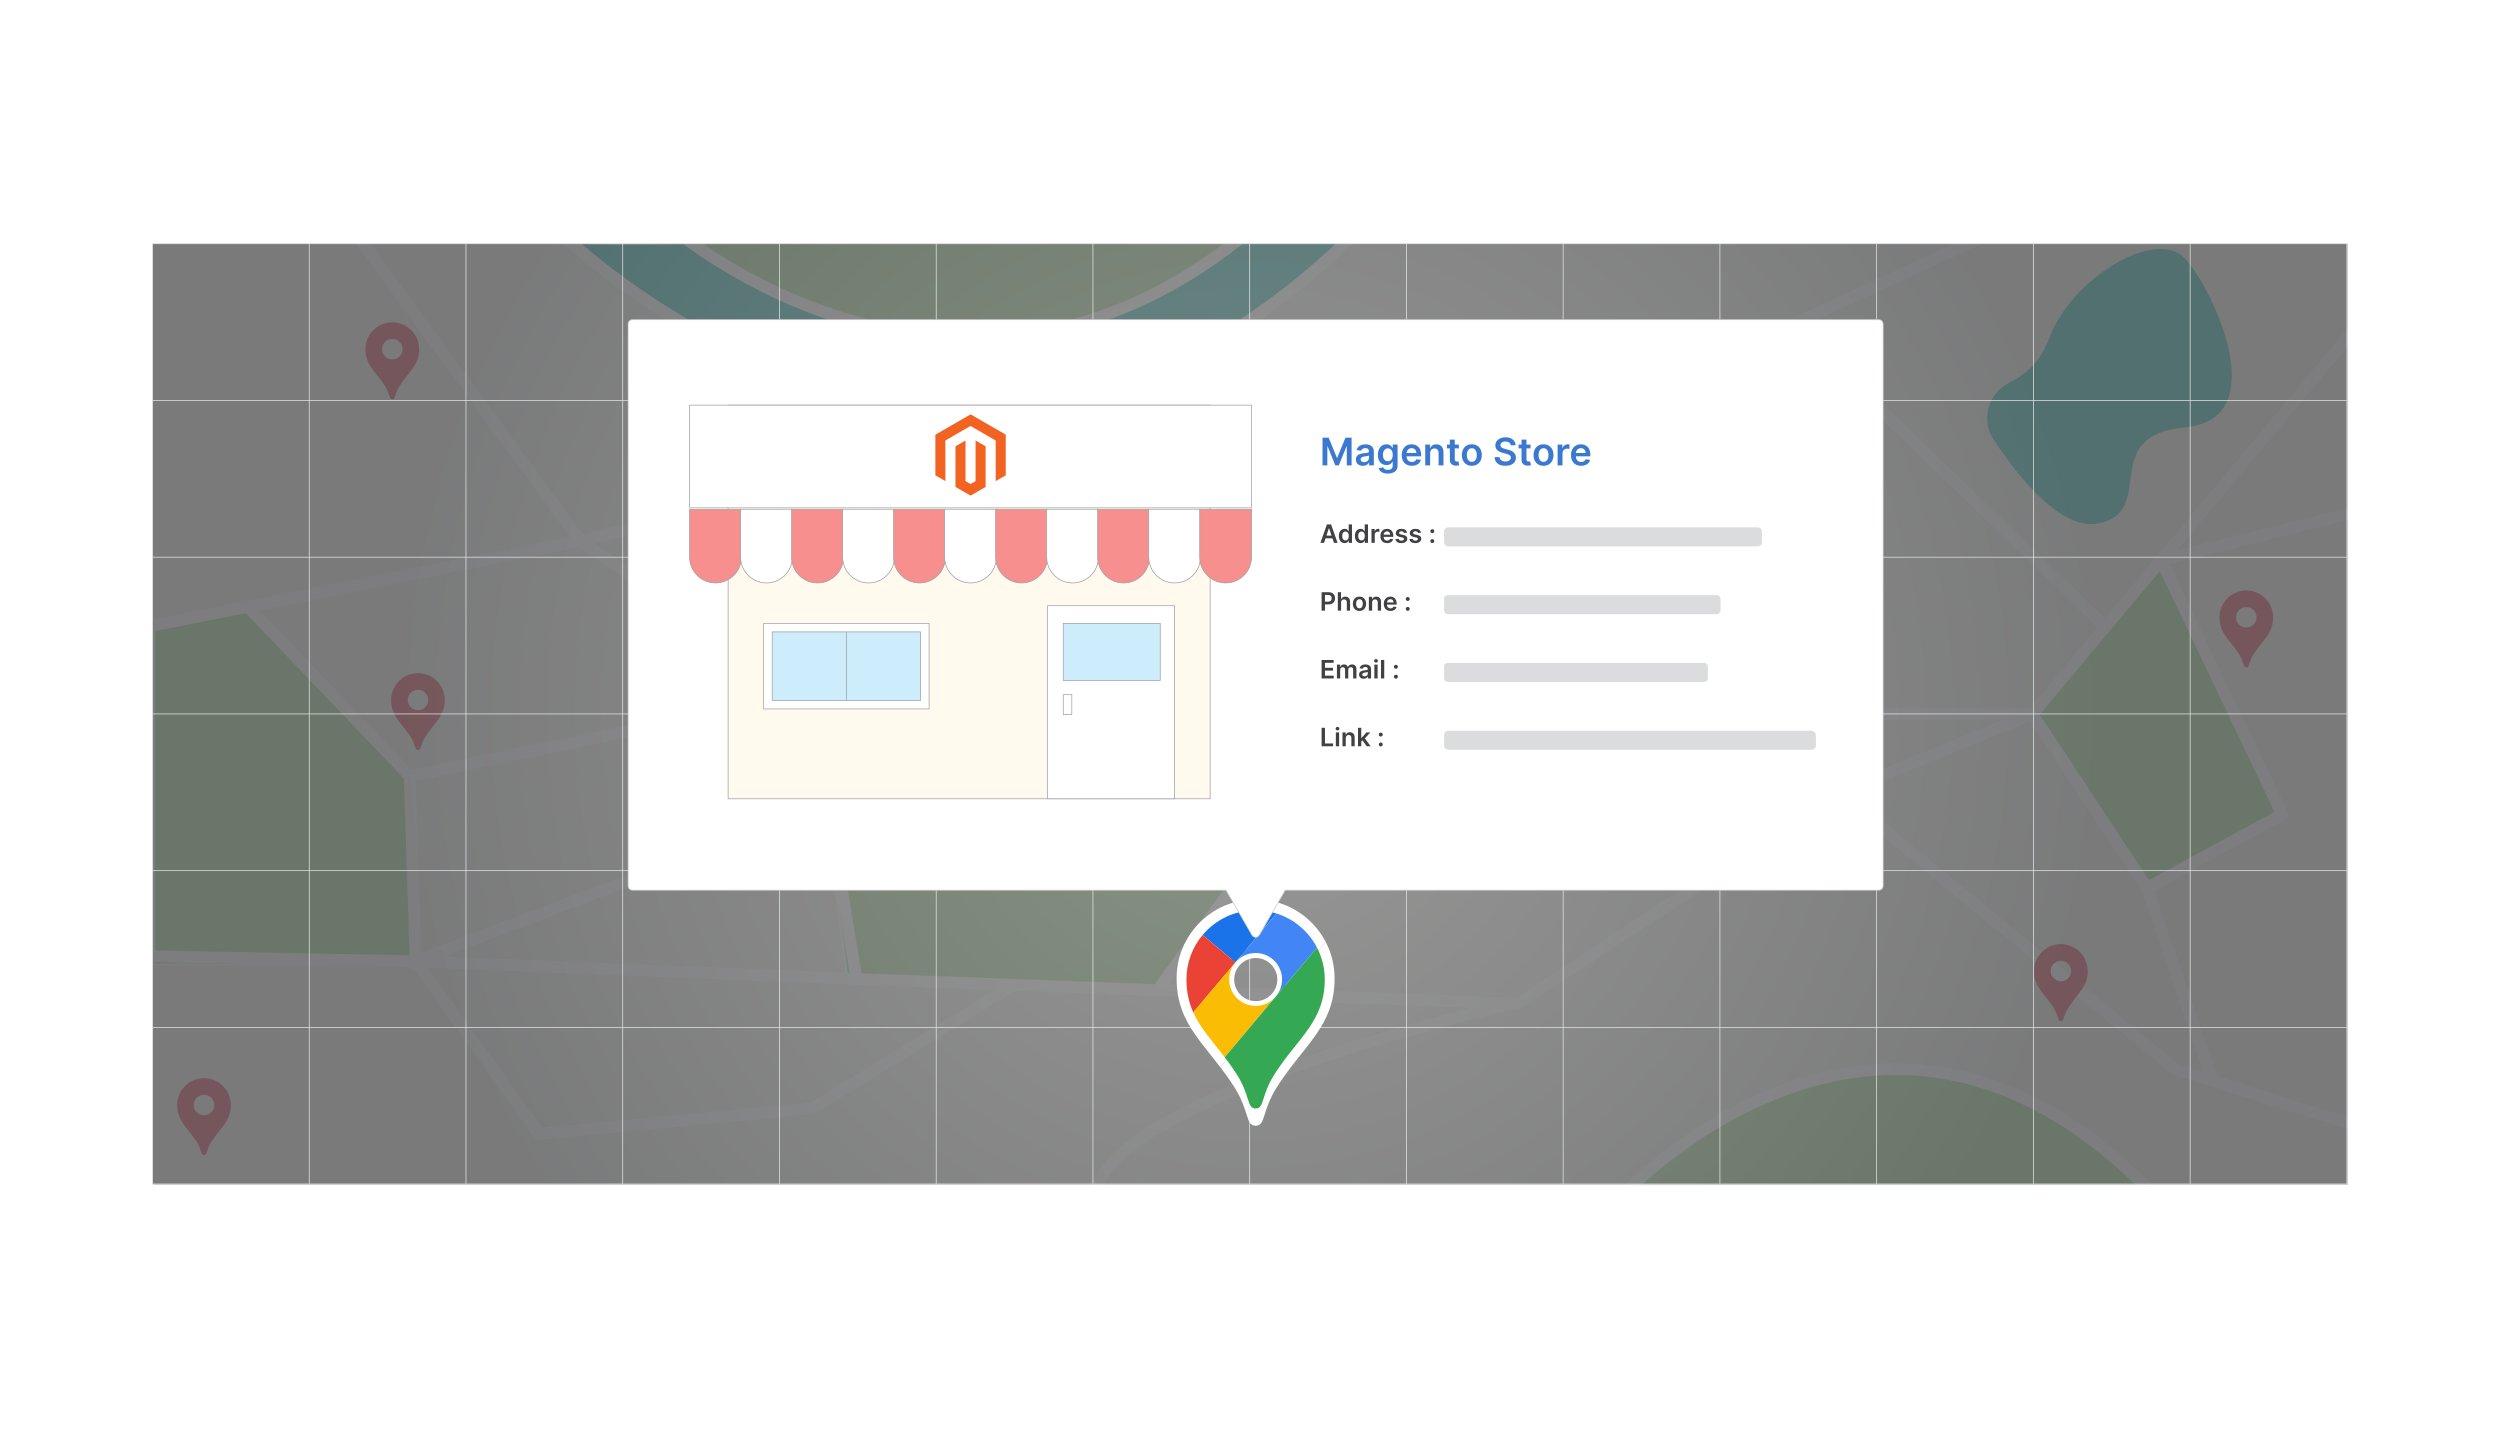 <?xml version="1.0" encoding="UTF-8"?><svg xmlns="http://www.w3.org/2000/svg" xmlns:xlink="http://www.w3.org/1999/xlink" viewBox="0 0 350 200"><defs><clipPath id="clippath"><rect x="21.566" y="34.127" width="307.084" height="131.779" fill="none" stroke-width="0"/></clipPath><radialGradient id="radial-gradient" cx="174.985" cy="99.983" fx="174.985" fy="99.983" r="118.206" gradientUnits="userSpaceOnUse"><stop offset="0" stop-color="gray"/><stop offset="1" stop-color="#58595b"/></radialGradient><filter id="drop-shadow-1" filterUnits="userSpaceOnUse"><feOffset dx=".799" dy="1.198"/><feGaussianBlur result="blur" stdDeviation="1.198"/><feFlood flood-color="#333" flood-opacity=".09"/><feComposite in2="blur" operator="in"/><feComposite in="SourceGraphic"/></filter><filter id="drop-shadow-2" filterUnits="userSpaceOnUse"><feOffset dx=".799" dy="1.198"/><feGaussianBlur result="blur-2" stdDeviation="1.198"/><feFlood flood-color="#333" flood-opacity=".09"/><feComposite in2="blur-2" operator="in"/><feComposite in="SourceGraphic"/></filter><filter id="drop-shadow-3" filterUnits="userSpaceOnUse"><feOffset dx=".799" dy="1.198"/><feGaussianBlur result="blur-3" stdDeviation="1.198"/><feFlood flood-color="#333" flood-opacity=".09"/><feComposite in2="blur-3" operator="in"/><feComposite in="SourceGraphic"/></filter></defs><g id="Layer_1"><rect width="350" height="200" fill="#fff" stroke-width="0"/></g><g id="Layer_2"><g clip-path="url(#clippath)"><rect x="21.379" y="34.151" width="307.212" height="131.663" fill="#f2f1eb" stroke="#c6c8c9" stroke-miterlimit="10" stroke-width=".1"/><polygon points="113.412 97.221 189.523 99.983 162.13 138.752 118.603 136.755 113.412 97.221" fill="#ace0a0" stroke="#fff" stroke-miterlimit="10" stroke-width=".299"/><path d="M228.674,165.906s36.356-35.94,70.962,0" fill="#ace0a0" stroke-width="0"/><path d="M97.762,34.127s35.778,29.55,74.632,0" fill="#ace0a0" stroke-width="0"/><path d="M80.148,34.127s51.472,53.111,108.457,0h-16.092s-34.342,29.151-74.675,0c-9.958.425-17.69,0-17.69,0Z" fill="#3ec6b9" stroke-width="0"/><polygon points="301.896 78.054 284.648 99.983 300.698 125.174 319.466 113.993 301.896 78.054" fill="#ace0a0" stroke="#fff" stroke-miterlimit="10" stroke-width=".299"/><polygon points="34.544 85.042 57.706 109.401 57.706 135.039 21.566 135.039 21.566 87.935 34.544 85.042" fill="#ace0a0" stroke="#fff" stroke-miterlimit="10" stroke-width=".299"/><polygon points="284.916 100.806 171.485 100.805 113.064 97.948 81.058 76.611 6.492 91.36 6.172 89.745 81.406 74.864 81.688 75.052 113.599 96.326 171.545 99.159 284.147 99.159 332.811 41.016 334.074 42.072 284.916 100.806" fill="#fff" stroke-width="0"/><polygon points="80.893 76.669 48.765 32.624 50.094 31.654 81.571 74.805 154.513 56.775 154.733 56.844 196.056 69.883 279.405 31.392 280.096 32.886 196.168 71.644 195.864 71.549 154.458 58.484 80.893 76.669" fill="#fff" stroke-width="0"/><rect x="203.484" y="68.622" width="1.647" height="33.503" transform="translate(-15.647 110.874) rotate(-29.291)" fill="#fff" stroke-width="0"/><polygon points="120.893 137.919 58.153 135.409 16.823 134.622 16.854 132.976 58.201 133.764 118.94 136.194 112.659 98.116 57.082 109.558 34.104 85.51 35.294 84.373 57.643 107.762 114.004 96.158 120.893 137.919" fill="#fff" stroke-width="0"/><polygon points="57.4 135.766 56.54 108.686 58.185 108.634 58.972 133.407 115.596 111.868 116.181 113.406 57.4 135.766" fill="#fff" stroke-width="0"/><polygon points="212.736 141.356 212.473 141.346 119.885 137.879 119.947 136.234 212.272 139.691 257.09 110.267 257.164 110.236 284.847 98.966 300.852 123.215 318.433 113.659 301.397 77.87 333.244 69.965 333.641 71.562 303.75 78.983 320.591 114.361 300.311 125.383 284.216 101 257.859 111.731 212.736 141.356" fill="#fff" stroke-width="0"/><path d="M301.427,168.391c-11.186-11.873-23.309-17.891-36.035-17.891-.139,0-.276.001-.415.002-21.478.221-37.527,17.7-37.687,17.876l-1.222-1.103c.164-.182,16.673-18.183,38.878-18.419.149-.002.299-.002.448-.002,13.197,0,25.721,6.192,37.231,18.409l-1.198,1.129Z" fill="#fff" stroke-width="0"/><polygon points="75.094 159.616 57.517 135.066 58.855 134.107 75.882 157.888 113.476 154.362 141.484 137.179 142.345 138.582 114.01 155.966 113.82 155.983 75.094 159.616" fill="#fff" stroke-width="0"/><path d="M154.064,167.873l-1.644-.092c.358-6.38,10.618-13.078,30.495-19.908,14.591-5.014,29.272-8.295,29.419-8.327l.357,1.607c-16.09,3.573-57.988,15.339-58.627,26.721Z" fill="#fff" stroke-width="0"/><rect x="152.231" y="118.485" width="47.826" height="1.646" transform="translate(-24.021 191.387) rotate(-53.915)" fill="#fff" stroke-width="0"/><path d="M135.951,48.154c-5.543,0-11.166-.803-16.808-2.405-15.051-4.273-25.178-12.9-25.279-12.986l1.075-1.247c.098.085,9.994,8.503,24.713,12.667,19.676,5.568,38.167,1.301,54.963-12.676l1.053,1.265c-9.482,7.891-19.688,12.803-30.334,14.6-3.093.522-6.224.783-9.382.783Z" fill="#fff" stroke-width="0"/><path d="M136.05,58.031c-.067,0-.132,0-.199-0-17.314-.051-32.275-6.929-41.778-12.69-10.285-6.236-16.586-12.559-16.649-12.623l1.171-1.157c.245.247,24.855,24.735,57.275,24.824.059 0.0.12 0.0.179 0,19.08,0,37.111-8.352,53.597-24.828l1.164,1.165c-16.806,16.795-35.23,25.31-54.76,25.31Z" fill="#fff" stroke-width="0"/><rect x="272.014" y="36.141" width="1.646" height="60.93" transform="translate(35.498 216.762) rotate(-46.039)" fill="#fff" stroke-width="0"/><path d="M279.11,61.568c-1.871-2.821-.746-6.596,2.305-8.062,2.137-1.027,4.281-2.873,5.48-6.175,2.986-8.221,14.92-15.628,19.036-11.101s12.346,22.503,0,23.598-3.768,11.812-12.172,13.449c-5.095.993-10.881-6.026-14.649-11.708Z" fill="#3ec6b9" stroke-width="0"/><polygon points="333.196 159.537 304.149 150.415 304.025 150.313 256.952 111.635 257.998 110.363 304.947 148.94 333.689 157.967 333.196 159.537" fill="#fff" stroke-width="0"/><rect x="304.351" y="123.539" width="1.646" height="28.536" transform="translate(-28.116 105.558) rotate(-18.776)" fill="#fff" stroke-width="0"/></g><polygon points="315.618 82.839 315.618 82.839 315.618 82.839 315.618 82.839" fill="#db4d5e" fill-rule="evenodd" stroke-width="0"/><path d="M318.239,86.42c0,2.277-1.461,3.167-2.714,5.126-.762,1.177-.551,1.883-1.041,1.883-.492,0-.281-.706-1.043-1.882-.208-.326-.423-.623-.635-.901l2.781-3.307.005-.007c.204-.247.327-.565.327-.911,0-.793-.643-1.436-1.436-1.436-.438,0-.83.196-1.094.505l-.008.009h-.001l-.007.009c-.204.248-.327.567-.327.913,0,.793.643,1.436,1.436,1.436.439,0,.833-.198,1.096-.509l-2.773,3.299c-.668-.876-1.317-1.57-1.707-2.435-.232-.514-.372-1.085-.372-1.792,0-.919.331-1.762.879-2.414h.001c.688-.82,1.721-1.341,2.876-1.341.395,0,.776.062,1.134.175l.015.054-.013-.054c.954.302,1.742.975,2.197,1.85.269.518.423,1.106.423,1.731Z" fill="#db4d5e" fill-rule="evenodd" stroke-width="0"/><polygon points="289.661 132.356 289.661 132.356 289.661 132.356 289.661 132.356" fill="#db4d5e" fill-rule="evenodd" stroke-width="0"/><path d="M292.282,135.936c0,2.277-1.461,3.167-2.714,5.126-.762,1.177-.551,1.883-1.041,1.883-.492,0-.281-.706-1.043-1.882-.208-.326-.423-.623-.635-.901l2.781-3.307.005-.007c.204-.247.327-.565.327-.911,0-.793-.643-1.436-1.436-1.436-.438,0-.83.196-1.094.505l-.008.009h-.001l-.007.009c-.204.248-.327.567-.327.913,0,.793.643,1.436,1.436,1.436.439,0,.833-.198,1.096-.509l-2.773,3.299c-.668-.876-1.317-1.57-1.707-2.435-.232-.514-.372-1.085-.372-1.792,0-.919.331-1.762.879-2.414h.001c.688-.82,1.721-1.341,2.876-1.341.395,0,.776.062,1.134.175l.015.054-.013-.054c.954.302,1.742.975,2.197,1.85.269.518.423,1.106.423,1.731Z" fill="#db4d5e" fill-rule="evenodd" stroke-width="0"/><polygon points="59.648 94.419 59.648 94.419 59.648 94.42 59.648 94.419" fill="#db4d5e" fill-rule="evenodd" stroke-width="0"/><path d="M62.269,98c0,2.277-1.461,3.167-2.714,5.126-.762,1.177-.551,1.883-1.041,1.883-.492,0-.281-.706-1.043-1.882-.208-.326-.423-.623-.635-.901l2.781-3.307.005-.007c.204-.247.327-.565.327-.911,0-.793-.643-1.436-1.436-1.436-.438,0-.83.196-1.094.505l-.008.009h-.001l-.007.009c-.204.248-.327.567-.327.913,0,.793.643,1.436,1.436,1.436.439,0,.833-.198,1.096-.509l-2.773,3.299c-.668-.876-1.317-1.57-1.707-2.435-.232-.514-.372-1.085-.372-1.792,0-.919.331-1.762.879-2.414h.001c.688-.82,1.721-1.341,2.876-1.341.395,0,.776.062,1.134.175l.015.054-.013-.054c.954.302,1.742.975,2.197,1.85.269.518.423,1.106.423,1.731Z" fill="#db4d5e" fill-rule="evenodd" stroke-width="0"/><polygon points="56.054 45.302 56.054 45.302 56.054 45.302 56.054 45.302" fill="#db4d5e" fill-rule="evenodd" stroke-width="0"/><path d="M58.675,48.883c0,2.277-1.461,3.167-2.714,5.126-.762,1.177-.551,1.883-1.041,1.883-.492,0-.281-.706-1.043-1.882-.208-.326-.423-.623-.635-.901l2.781-3.307.005-.007c.204-.247.327-.565.327-.911,0-.793-.643-1.436-1.436-1.436-.438,0-.83.196-1.094.505l-.008.009h-.001l-.007.009c-.204.248-.327.567-.327.913,0,.793.643,1.436,1.436,1.436.439,0,.833-.198,1.096-.509l-2.773,3.299c-.668-.876-1.317-1.57-1.707-2.435-.232-.514-.372-1.085-.372-1.792,0-.919.331-1.762.879-2.414h.001c.688-.82,1.721-1.341,2.876-1.341.395,0,.776.062,1.134.175l.015.054-.013-.054c.954.302,1.742.975,2.197,1.85.269.518.423,1.106.423,1.731Z" fill="#db4d5e" fill-rule="evenodd" stroke-width="0"/><polygon points="29.698 151.124 29.698 151.124 29.698 151.124 29.698 151.124" fill="#db4d5e" fill-rule="evenodd" stroke-width="0"/><path d="M32.319,154.705c0,2.277-1.461,3.167-2.714,5.126-.762,1.177-.551,1.883-1.041,1.883-.492,0-.281-.706-1.043-1.882-.208-.326-.423-.623-.635-.901l2.781-3.307.005-.007c.204-.247.327-.565.327-.911,0-.793-.643-1.436-1.436-1.436-.438,0-.83.196-1.094.505l-.008.009h-.001l-.007.009c-.204.248-.327.567-.327.913,0,.793.643,1.436,1.436,1.436.439,0,.833-.198,1.096-.509l-2.773,3.299c-.668-.876-1.317-1.57-1.707-2.435-.232-.514-.372-1.085-.372-1.792,0-.919.331-1.762.879-2.414h.001c.688-.82,1.721-1.341,2.876-1.341.395,0,.776.062,1.134.175l.015.054-.013-.054c.954.302,1.742.975,2.197,1.85.269.518.423,1.106.423,1.731Z" fill="#db4d5e" fill-rule="evenodd" stroke-width="0"/><polygon points="188.576 34.094 172.483 34.094 172.365 34.094 97.732 34.094 21.537 34.094 21.537 34.118 21.349 34.118 21.349 165.781 21.537 165.781 21.537 165.873 228.645 165.873 299.606 165.873 328.621 165.873 328.621 34.094 188.576 34.094" fill="url(#radial-gradient)" opacity=".78" stroke-width="0"/><rect x="21.35" y="34.118" width="307.212" height="131.663" fill="none" stroke="#e6e7e7" stroke-miterlimit="10" stroke-width=".1"/><polyline points="328.562 165.781 306.619 165.781 284.676 165.781 262.732 165.781 240.789 165.781 218.842 165.781 196.899 165.781 174.956 165.781 153.013 165.781 131.069 165.781 109.126 165.781 87.183 165.781 65.236 165.781 43.293 165.781 21.35 165.781" fill="none" stroke="#e6e7e7" stroke-miterlimit="10" stroke-width=".1"/><line x1="21.35" y1="143.838" x2="328.562" y2="143.838" fill="none" stroke="#e6e7e7" stroke-miterlimit="10" stroke-width=".1"/><line x1="21.35" y1="121.894" x2="328.562" y2="121.894" fill="none" stroke="#e6e7e7" stroke-miterlimit="10" stroke-width=".1"/><line x1="21.35" y1="99.951" x2="328.562" y2="99.951" fill="none" stroke="#e6e7e7" stroke-miterlimit="10" stroke-width=".1"/><line x1="21.35" y1="78.007" x2="328.562" y2="78.007" fill="none" stroke="#e6e7e7" stroke-miterlimit="10" stroke-width=".1"/><line x1="21.35" y1="56.063" x2="328.562" y2="56.063" fill="none" stroke="#e6e7e7" stroke-miterlimit="10" stroke-width=".1"/><polyline points="328.562 34.118 306.619 34.118 284.676 34.118 262.732 34.118 240.789 34.118 218.842 34.118 196.899 34.118 174.956 34.118 153.013 34.118 131.069 34.118 109.126 34.118 87.183 34.118 65.236 34.118 43.293 34.118 21.35 34.118" fill="none" stroke="#e6e7e7" stroke-miterlimit="10" stroke-width=".1"/><polyline points="306.619 165.781 306.619 143.838 306.619 121.895 306.619 99.952 306.619 78.009 306.619 56.062 306.619 34.118" fill="none" stroke="#e6e7e7" stroke-miterlimit="10" stroke-width=".1"/><polyline points="284.676 34.118 284.676 56.062 284.676 78.009 284.676 99.952 284.676 121.895 284.676 143.838 284.676 165.781" fill="none" stroke="#e6e7e7" stroke-miterlimit="10" stroke-width=".1"/><polyline points="262.732 165.781 262.732 143.838 262.732 121.895 262.732 99.952 262.732 78.009 262.732 56.062 262.732 34.118" fill="none" stroke="#e6e7e7" stroke-miterlimit="10" stroke-width=".1"/><polyline points="240.789 165.781 240.789 143.838 240.789 121.895 240.789 99.952 240.789 78.009 240.789 56.062 240.789 34.118" fill="none" stroke="#e6e7e7" stroke-miterlimit="10" stroke-width=".1"/><polyline points="218.842 165.781 218.842 143.838 218.842 121.895 218.842 99.952 218.842 78.009 218.842 56.062 218.842 34.118" fill="none" stroke="#e6e7e7" stroke-miterlimit="10" stroke-width=".1"/><polyline points="196.899 165.781 196.899 143.838 196.899 121.895 196.899 99.952 196.899 78.009 196.899 56.062 196.899 34.118" fill="none" stroke="#e6e7e7" stroke-miterlimit="10" stroke-width=".1"/><polyline points="174.956 165.781 174.956 143.838 174.956 121.895 174.956 99.952 174.956 78.009 174.956 56.062 174.956 34.118" fill="none" stroke="#e6e7e7" stroke-miterlimit="10" stroke-width=".1"/><polyline points="153.013 165.781 153.013 143.838 153.013 121.895 153.013 99.952 153.013 78.009 153.013 56.062 153.013 34.118" fill="none" stroke="#e6e7e7" stroke-miterlimit="10" stroke-width=".1"/><polyline points="131.069 165.781 131.069 143.838 131.069 121.895 131.069 99.952 131.069 78.009 131.069 56.062 131.069 34.118" fill="none" stroke="#e6e7e7" stroke-miterlimit="10" stroke-width=".1"/><polyline points="109.126 165.781 109.126 143.838 109.126 121.895 109.126 99.952 109.126 78.009 109.126 56.062 109.126 34.118" fill="none" stroke="#e6e7e7" stroke-miterlimit="10" stroke-width=".1"/><polyline points="87.183 165.781 87.183 143.838 87.183 121.895 87.183 99.952 87.183 78.009 87.183 56.062 87.183 34.118" fill="none" stroke="#e6e7e7" stroke-miterlimit="10" stroke-width=".1"/><polyline points="65.236 165.781 65.236 143.838 65.236 121.895 65.236 99.952 65.236 78.009 65.236 56.062 65.236 34.118 65.236 48.071" fill="none" stroke="#e6e7e7" stroke-miterlimit="10" stroke-width=".1"/><polyline points="43.293 165.781 43.293 143.838 43.293 121.895 43.293 99.952 43.293 78.009 43.293 56.062 43.293 34.118" fill="none" stroke="#e6e7e7" stroke-miterlimit="10" stroke-width=".1"/><g filter="url(#drop-shadow-1)"><circle cx="175.008" cy="135.941" r="3.494" fill="none" stroke="#fff" stroke-miterlimit="10" stroke-width=".953"/><polygon points="178.327 125.226 178.327 125.226 178.327 125.226 178.327 125.226" fill="#fff" fill-rule="evenodd" stroke-width="0"/><path d="M174.987,139.998c-2.337,0-4.23-1.893-4.23-4.23,0-1.021.364-1.957.965-2.689l.02-.024-.001-.001s.001-.001.001-.001l.001.001-.001.001s.001-.001.001-.001l.001.001.022-.026c.776-.912,1.93-1.488,3.22-1.488,2.337,0,4.23,1.893,4.23,4.23,0,1.04-.376,1.994-.999,2.73,0,0,3.341-3.973,6.583-7.827-1.34-2.576-3.662-4.558-6.471-5.447l-3.337,3.966,3.334-3.966c-1.054-.333-2.176-.515-3.341-.515-3.398,0-6.439,1.536-8.467,3.949l5.222,4.393-.001.001-5.223-4.394c-1.615,1.922-2.591,4.402-2.591,7.108,0,2.08.415,3.765,1.095,5.275,1.148,2.547,3.058,4.592,5.025,7.168l8.167-9.71c-.774.915-1.934,1.498-3.228,1.498Z" fill="#fff" fill-rule="evenodd" stroke-width="0"/><path d="M184.8,130.673l-14.75,17.537c.625.82,1.256,1.692,1.872,2.653,2.243,3.465,1.62,5.543,3.067,5.543,1.443,0,.822-2.08,3.065-5.545,3.688-5.768,7.99-8.388,7.99-15.093,0-1.838-.451-3.571-1.244-5.095Z" fill="#fff" fill-rule="evenodd" stroke-width="0"/><path d="M177.911,126.69c-.923-.292-1.905-.451-2.925-.451-2.975,0-5.638,1.345-7.413,3.458l4.574,3.848,5.764-6.855h0Z" fill="#1a73e8" fill-rule="evenodd" stroke-width="0"/><path d="M167.571,129.697c-1.414,1.683-2.268,3.855-2.268,6.224,0,1.821.363,3.296.959,4.619l5.884-6.994-4.574-3.848Z" fill="#ea4335" fill-rule="evenodd" stroke-width="0"/><path d="M174.986,132.219c2.046,0,3.704,1.658,3.704,3.704,0,.911-.329,1.746-.875,2.39,0,0,2.925-3.479,5.764-6.853-1.173-2.256-3.206-3.991-5.665-4.769l-5.768,6.855c.68-.812,1.7-1.326,2.841-1.326Z" fill="#4285f4" fill-rule="evenodd" stroke-width="0"/><path d="M174.986,139.624c-2.046,0-3.704-1.658-3.704-3.704,0-.904.325-1.733.862-2.377l-5.884,6.996c1.005,2.231,2.678,4.02,4.4,6.276l7.151-8.502c-.678.802-1.693,1.312-2.826,1.312Z" fill="#fbbc04" fill-rule="evenodd" stroke-width="0"/><path d="M177.672,149.136c3.229-5.051,6.996-7.344,6.996-13.215,0-1.609-.395-3.127-1.089-4.461l-12.915,15.356c.548.718,1.099,1.481,1.639,2.323,1.964,3.034,1.419,4.853,2.686,4.853,1.263,0,.72-1.821,2.684-4.856Z" fill="#34a853" fill-rule="evenodd" stroke-width="0"/></g><path d="M262.243,43.56H87.728c-.329,0-.595.266-.595.595v78.676c0,.329.266.595.595.595h83.108l3.635,6.296c.229.397.801.397,1.03,0l3.635-6.296h83.108c.329,0,.595-.266.595-.595V44.155c0-.329-.266-.595-.595-.595Z" fill="#fff" filter="url(#drop-shadow-2)" stroke="#c6c8c9" stroke-miterlimit="10" stroke-width=".1"/><g filter="url(#drop-shadow-3)"><rect x="101.136" y="55.524" width="67.487" height="55.108" fill="#fff9ee" stroke="#9c9ea1" stroke-miterlimit="10" stroke-width=".1"/><rect x="95.745" y="55.524" width="78.668" height="14.376" fill="#fff" stroke="#9c9ea1" stroke-miterlimit="10" stroke-width=".1"/><path d="M95.745,70.099h7.249v6.691c0,2-1.624,3.625-3.625,3.625h0c-2,0-3.625-1.624-3.625-3.625v-6.691h0Z" fill="#f78f8f" stroke="#9c9ea1" stroke-miterlimit="10" stroke-width=".1"/><path d="M102.887,70.099h7.249v6.691c0,2-1.624,3.625-3.625,3.625h0c-2,0-3.625-1.624-3.625-3.625v-6.691h0Z" fill="#fff" stroke="#9c9ea1" stroke-miterlimit="10" stroke-width=".1"/><path d="M110.029,70.099h7.249v6.691c0,2-1.624,3.625-3.625,3.625h0c-2,0-3.625-1.624-3.625-3.625v-6.691h0Z" fill="#f78f8f" stroke="#9c9ea1" stroke-miterlimit="10" stroke-width=".1"/><path d="M117.171,70.099h7.249v6.691c0,2-1.624,3.625-3.625,3.625h0c-2,0-3.625-1.624-3.625-3.625v-6.691h0Z" fill="#fff" stroke="#9c9ea1" stroke-miterlimit="10" stroke-width=".1"/><path d="M124.312,70.099h7.249v6.691c0,2-1.624,3.625-3.625,3.625h0c-2,0-3.625-1.624-3.625-3.625v-6.691h0Z" fill="#f78f8f" stroke="#9c9ea1" stroke-miterlimit="10" stroke-width=".1"/><path d="M131.454,70.099h7.249v6.691c0,2-1.624,3.625-3.625,3.625h0c-2,0-3.625-1.624-3.625-3.625v-6.691h0Z" fill="#fff" stroke="#9c9ea1" stroke-miterlimit="10" stroke-width=".1"/><path d="M138.596,70.099h7.249v6.691c0,2-1.624,3.625-3.625,3.625h0c-2,0-3.625-1.624-3.625-3.625v-6.691h0Z" fill="#f78f8f" stroke="#9c9ea1" stroke-miterlimit="10" stroke-width=".1"/><path d="M145.738,70.099h7.249v6.691c0,2-1.624,3.625-3.625,3.625h0c-2,0-3.625-1.624-3.625-3.625v-6.691h0Z" fill="#fff" stroke="#9c9ea1" stroke-miterlimit="10" stroke-width=".1"/><path d="M152.88,70.099h7.249v6.691c0,2-1.624,3.625-3.625,3.625h0c-2,0-3.625-1.624-3.625-3.625v-6.691h0Z" fill="#f78f8f" stroke="#9c9ea1" stroke-miterlimit="10" stroke-width=".1"/><path d="M160.022,70.099h7.249v6.691c0,2-1.624,3.625-3.625,3.625h0c-2,0-3.625-1.624-3.625-3.625v-6.691h0Z" fill="#fff" stroke="#9c9ea1" stroke-miterlimit="10" stroke-width=".1"/><path d="M167.164,70.099h7.249v6.691c0,2-1.624,3.625-3.625,3.625h0c-2,0-3.625-1.624-3.625-3.625v-6.691h0Z" fill="#f78f8f" stroke="#9c9ea1" stroke-miterlimit="10" stroke-width=".1"/><rect x="106.112" y="86.073" width="23.161" height="11.98" fill="#fff" stroke="#9c9ea1" stroke-miterlimit="10" stroke-width=".1"/><rect x="112.901" y="81.68" width="9.584" height="20.765" transform="translate(209.755 -25.63) rotate(90)" fill="#cdedfc" stroke="#9c9ea1" stroke-miterlimit="10" stroke-width=".1"/><line x1="117.693" y1="87.271" x2="117.693" y2="96.855" fill="#fff" stroke="#9c9ea1" stroke-miterlimit="10" stroke-width=".1"/><polyline points="145.845 110.631 145.845 83.602 163.646 83.602 163.646 110.631 145.845 110.631" fill="#fff" stroke="#9c9ea1" stroke-miterlimit="10" stroke-width=".1"/><rect x="148.057" y="86.073" width="13.577" height="7.987" fill="#cdedfc" stroke="#9c9ea1" stroke-miterlimit="10" stroke-width=".1"/><rect x="148.057" y="96.056" width="1.198" height="2.795" fill="#fff" stroke="#9c9ea1" stroke-miterlimit="10" stroke-width=".1"/><polygon points="135.084 56.812 130.153 59.658 130.153 65.344 131.56 66.157 131.55 60.471 135.074 58.437 138.597 60.471 138.597 66.155 140.005 65.344 140.005 59.653 135.084 56.812" fill="#f26322" stroke-width="0"/><polygon points="135.782 66.156 135.079 66.565 134.372 66.16 134.372 60.471 132.965 61.283 132.968 66.97 135.078 68.189 137.19 66.97 137.19 61.283 135.782 60.471 135.782 66.156" fill="#f26322" stroke-width="0"/></g><path d="M185.153,61.27h.861l1.152,2.813h.046l1.152-2.813h.86v3.883h-.675v-2.667h-.036l-1.072,2.656h-.505l-1.073-2.662h-.036v2.673h-.675v-3.883Z" fill="#3b79d0" stroke-width="0"/><path d="M190.8,65.212c-.185,0-.351-.033-.497-.099-.147-.066-.264-.165-.35-.295-.085-.13-.128-.291-.128-.482,0-.164.03-.3.092-.407.06-.107.143-.193.248-.258.104-.065.224-.114.355-.147.132-.034.269-.058.41-.073.171-.018.31-.034.415-.048.106-.015.184-.037.232-.068.049-.031.073-.079.073-.145v-.011c0-.143-.042-.253-.127-.332-.085-.078-.207-.117-.366-.117-.168,0-.301.037-.398.11-.099.073-.164.16-.198.26l-.642-.091c.051-.177.135-.325.251-.445s.258-.209.427-.269c.168-.06.353-.09.557-.09.141,0,.28.017.419.049.14.033.267.087.382.162.114.075.207.177.277.306s.105.29.105.483v1.949h-.66v-.4h-.022c-.042.081-.101.156-.176.227-.075.07-.169.127-.282.169-.113.043-.245.064-.398.064ZM190.978,64.708c.138,0,.257-.028.358-.083.101-.055.179-.128.233-.219.056-.091.083-.19.083-.298v-.343c-.021.018-.058.034-.109.049-.051.015-.108.028-.171.04-.064.011-.126.021-.189.03-.061.009-.115.017-.161.023-.102.014-.193.037-.274.068-.081.031-.144.075-.191.132-.047.056-.07.128-.07.217,0,.127.046.222.139.286.092.065.209.097.352.097Z" fill="#3b79d0" stroke-width="0"/><path d="M194.296,66.306c-.246,0-.458-.033-.635-.1-.178-.066-.319-.155-.427-.267-.107-.111-.183-.234-.224-.37l.618-.15c.027.057.068.114.121.17s.125.103.215.14c.091.038.205.056.343.056.194,0,.355-.047.483-.141.127-.094.191-.249.191-.464v-.552h-.034c-.035.071-.087.144-.154.218-.068.075-.157.137-.268.188-.11.051-.249.076-.416.076-.224,0-.427-.053-.607-.159-.182-.105-.326-.263-.433-.474-.107-.21-.16-.475-.16-.792,0-.319.053-.59.16-.81.106-.221.251-.388.433-.502.183-.115.386-.172.609-.172.17,0,.31.029.422.086.11.058.198.127.265.206.065.08.115.156.149.227h.038v-.481h.677v2.959c0,.249-.06.455-.179.618-.118.163-.281.285-.487.366-.206.081-.44.122-.701.122ZM194.302,64.573c.145,0,.27-.036.371-.106.102-.071.181-.172.233-.305.054-.133.08-.292.08-.477,0-.184-.026-.344-.079-.482-.053-.138-.13-.245-.231-.321-.102-.076-.227-.115-.374-.115-.153,0-.28.04-.383.12s-.18.189-.231.327c-.052.138-.078.295-.078.471,0,.178.026.334.079.467.052.133.13.237.233.311.102.074.23.111.38.111Z" fill="#3b79d0" stroke-width="0"/><path d="M197.657,65.21c-.292,0-.544-.06-.755-.183-.212-.122-.375-.295-.488-.519-.114-.225-.171-.489-.171-.793,0-.3.058-.563.172-.79.114-.227.274-.404.48-.531.206-.127.448-.19.726-.19.18,0,.35.029.51.086.159.058.301.146.425.266.123.12.22.273.291.458.07.185.105.405.105.661v.21h-2.387v-.462h1.73c-.002-.131-.03-.248-.086-.352s-.133-.185-.232-.244c-.099-.06-.214-.089-.346-.089-.141,0-.264.034-.369.102-.106.067-.19.156-.248.265-.059.109-.089.23-.09.359v.404c0,.169.031.315.093.435.061.121.148.213.26.277.111.064.241.096.391.096.1,0,.19-.014.272-.043.08-.028.15-.07.21-.126s.104-.124.135-.206l.641.072c-.04.169-.117.317-.231.443s-.257.223-.433.292-.377.103-.604.103Z" fill="#3b79d0" stroke-width="0"/><path d="M200.219,63.446v1.706h-.686v-2.912h.656v.495h.034c.066-.163.174-.292.321-.389.147-.096.329-.144.547-.144.201,0,.376.043.526.129.149.086.266.21.349.373s.123.361.122.593v1.855h-.686v-1.748c0-.195-.05-.347-.15-.457s-.239-.165-.416-.165c-.12,0-.227.026-.319.079-.093.053-.166.128-.219.227-.052.099-.078.218-.078.358Z" fill="#3b79d0" stroke-width="0"/><path d="M204.242,62.241v.531h-1.674v-.531h1.674ZM202.981,61.543h.686v2.734c0,.092.015.163.043.211s.065.082.112.1.099.026.155.026c.043,0,.083-.003.119-.009s.064-.012.082-.017l.116.537c-.037.013-.089.026-.157.042-.067.015-.149.024-.247.027-.172.005-.327-.021-.465-.079-.138-.057-.246-.147-.327-.268-.08-.122-.119-.273-.118-.455v-2.848Z" fill="#3b79d0" stroke-width="0"/><path d="M206.057,65.21c-.284,0-.531-.062-.739-.188-.209-.125-.37-.3-.484-.525-.114-.225-.172-.488-.172-.789s.058-.565.172-.79.275-.402.484-.527c.208-.126.455-.188.739-.188s.531.062.739.188c.209.125.37.301.484.527s.172.49.172.79-.058.564-.172.789c-.114.225-.275.4-.484.525-.208.125-.455.188-.739.188ZM206.06,64.66c.154,0,.283-.043.387-.128.103-.085.181-.2.232-.344.051-.144.076-.305.076-.482,0-.178-.025-.339-.076-.484-.052-.144-.129-.26-.232-.346s-.232-.129-.387-.129c-.158,0-.289.043-.394.129s-.182.201-.233.346c-.051.145-.077.306-.077.484,0,.177.026.337.077.482.052.144.129.259.233.344.104.085.235.128.394.128Z" fill="#3b79d0" stroke-width="0"/><path d="M211.498,62.337c-.018-.166-.092-.294-.223-.387s-.301-.139-.509-.139c-.147,0-.273.022-.378.066-.104.044-.185.104-.24.18s-.084.163-.086.26c0,.081.019.151.057.21.037.06.088.11.152.151s.136.075.214.103c.079.028.157.051.237.07l.364.091c.146.034.288.081.424.139s.258.131.365.22c.108.088.194.195.257.32.064.126.096.272.096.44,0,.228-.059.428-.175.6-.116.173-.284.307-.504.404-.219.097-.484.145-.795.145-.302,0-.565-.046-.786-.14s-.395-.23-.519-.41c-.124-.179-.191-.398-.201-.656h.691c.01.135.052.248.125.337s.169.157.287.201c.118.044.251.066.398.066.153,0,.287-.023.403-.069.115-.046.206-.111.272-.193.066-.083.1-.18.101-.291-.001-.101-.031-.185-.089-.252-.059-.066-.14-.122-.244-.167-.103-.044-.226-.085-.364-.12l-.442-.114c-.319-.082-.572-.207-.757-.374-.185-.168-.278-.39-.278-.668,0-.229.062-.429.188-.601.124-.172.294-.305.509-.401.215-.095.458-.143.73-.143.275,0,.518.048.726.143.208.096.371.228.49.397.118.169.18.362.184.581h-.677Z" fill="#3b79d0" stroke-width="0"/><path d="M214.277,62.241v.531h-1.674v-.531h1.674ZM213.017,61.543h.686v2.734c0,.092.015.163.043.211s.065.082.112.1.099.026.155.026c.043,0,.083-.003.119-.009s.064-.012.082-.017l.116.537c-.037.013-.089.026-.157.042-.067.015-.149.024-.247.027-.172.005-.327-.021-.465-.079-.138-.057-.246-.147-.327-.268-.08-.122-.119-.273-.118-.455v-2.848Z" fill="#3b79d0" stroke-width="0"/><path d="M216.092,65.21c-.284,0-.531-.062-.739-.188-.209-.125-.37-.3-.484-.525-.114-.225-.172-.488-.172-.789s.058-.565.172-.79.275-.402.484-.527c.208-.126.455-.188.739-.188s.531.062.739.188c.209.125.37.301.484.527s.172.49.172.79-.058.564-.172.789c-.114.225-.275.4-.484.525-.208.125-.455.188-.739.188ZM216.096,64.66c.154,0,.283-.043.387-.128.103-.085.181-.2.232-.344.051-.144.076-.305.076-.482,0-.178-.025-.339-.076-.484-.052-.144-.129-.26-.232-.346s-.232-.129-.387-.129c-.158,0-.289.043-.394.129s-.182.201-.233.346c-.051.145-.077.306-.077.484,0,.177.026.337.077.482.052.144.129.259.233.344.104.085.235.128.394.128Z" fill="#3b79d0" stroke-width="0"/><path d="M218.067,65.153v-2.912h.666v.485h.03c.053-.168.144-.298.273-.39s.278-.138.444-.138c.038,0,.081.002.129.005.047.003.086.008.118.014v.631c-.029-.01-.075-.019-.138-.027s-.123-.012-.181-.012c-.125,0-.237.027-.337.081s-.177.128-.234.223c-.057.095-.085.204-.085.328v1.712h-.686Z" fill="#3b79d0" stroke-width="0"/><path d="M221.352,65.21c-.292,0-.544-.06-.755-.183-.212-.122-.375-.295-.488-.519-.114-.225-.171-.489-.171-.793,0-.3.058-.563.172-.79.114-.227.274-.404.48-.531.206-.127.448-.19.726-.19.18,0,.35.029.51.086.159.058.301.146.425.266.123.12.22.273.291.458.07.185.105.405.105.661v.21h-2.387v-.462h1.73c-.002-.131-.03-.248-.086-.352s-.133-.185-.232-.244c-.099-.06-.214-.089-.346-.089-.141,0-.264.034-.369.102-.106.067-.19.156-.248.265-.059.109-.089.23-.09.359v.404c0,.169.031.315.093.435.061.121.148.213.26.277.111.064.241.096.391.096.1,0,.19-.014.272-.043.08-.028.15-.07.21-.126s.104-.124.135-.206l.641.072c-.04.169-.117.317-.231.443s-.257.223-.433.292-.377.103-.604.103Z" fill="#3b79d0" stroke-width="0"/><path d="M185.025,85.493v-2.589h.971c.199,0,.366.037.502.111.135.074.237.176.307.305.069.129.104.276.104.441,0,.166-.035.314-.104.442-.07.129-.174.23-.31.304-.136.074-.304.111-.504.111h-.644v-.386h.58c.116,0,.212-.02.286-.06s.129-.096.165-.167c.035-.071.054-.152.054-.244,0-.092-.019-.173-.054-.243-.036-.07-.091-.124-.166-.164-.074-.039-.17-.059-.287-.059h-.43v2.197h-.47Z" fill="#414042" stroke-width="0"/><path d="M187.753,84.356v1.138h-.457v-2.589h.447v.977h.022c.046-.109.116-.196.212-.259.096-.064.218-.096.366-.096.135,0,.252.028.352.085.101.056.178.139.233.248.055.109.082.241.082.398v1.236h-.457v-1.165c0-.13-.033-.232-.101-.305s-.161-.109-.281-.109c-.081,0-.153.018-.217.053-.064.035-.113.085-.149.151-.035.066-.054.145-.054.239Z" fill="#414042" stroke-width="0"/><path d="M190.324,85.531c-.19,0-.353-.042-.493-.126-.139-.083-.246-.2-.323-.35-.076-.15-.114-.325-.114-.526,0-.2.038-.376.114-.527.077-.151.185-.268.323-.352.14-.083.304-.125.493-.125s.353.042.493.125c.139.084.246.201.322.352s.115.327.115.527c0,.201-.039.376-.115.526-.076.15-.184.267-.322.35-.14.084-.304.126-.493.126ZM190.327,85.165c.102,0,.189-.028.258-.085.068-.057.12-.133.154-.23.034-.096.052-.203.052-.321,0-.119-.018-.227-.052-.323-.034-.096-.086-.173-.154-.231-.069-.057-.155-.086-.258-.086-.105,0-.193.029-.263.086s-.121.134-.155.231c-.034.097-.052.205-.052.323,0,.118.018.225.052.321.034.096.086.173.155.23.069.057.157.085.263.085Z" fill="#414042" stroke-width="0"/><path d="M192.099,84.356v1.138h-.457v-1.941h.438v.33h.022c.045-.108.116-.195.214-.259.099-.064.22-.096.365-.096.134,0,.251.029.351.086s.177.14.232.249.082.241.081.396v1.236h-.457v-1.165c0-.129-.033-.231-.101-.305-.067-.073-.159-.11-.277-.11-.08,0-.151.018-.213.053-.062.035-.11.085-.145.151s-.053.145-.053.239Z" fill="#414042" stroke-width="0"/><path d="M194.671,85.531c-.194,0-.362-.041-.504-.122-.141-.082-.25-.197-.325-.346-.076-.15-.114-.326-.114-.529,0-.2.038-.375.114-.526.077-.151.184-.269.321-.354.137-.085.298-.127.483-.127.12,0,.233.019.34.058.106.038.201.098.283.178s.146.182.193.305c.048.123.071.27.071.44v.14h-1.592v-.308h1.153c-.001-.088-.021-.166-.057-.235-.037-.068-.089-.123-.155-.162s-.144-.06-.231-.06c-.094,0-.176.022-.247.068-.07.045-.125.104-.165.177-.039.073-.059.153-.06.24v.269c0,.113.021.209.061.29.042.081.1.142.174.185s.161.064.26.064c.067,0,.127-.01.181-.029.055-.019.102-.047.141-.084.04-.037.069-.083.09-.138l.427.048c-.026.113-.078.211-.153.295s-.172.149-.289.195c-.116.046-.251.069-.401.069Z" fill="#414042" stroke-width="0"/><path d="M197.086,84.136c-.076,0-.142-.027-.197-.082-.055-.054-.081-.12-.08-.197-.001-.076.025-.141.08-.195.056-.054.121-.082.197-.082.074,0,.14.027.194.082.056.055.083.12.084.195-.001.051-.014.097-.04.139-.025.042-.059.076-.101.101s-.088.038-.138.038ZM197.086,85.521c-.076,0-.142-.027-.197-.081-.055-.054-.081-.12-.08-.197-.001-.076.025-.141.08-.194.056-.054.121-.081.197-.081.074,0,.14.027.194.081.056.054.083.119.084.194-.001.052-.014.099-.04.141-.025.042-.059.076-.101.101-.042.024-.088.037-.138.037Z" fill="#414042" stroke-width="0"/><rect x="202.17" y="83.316" width="38.708" height="2.67" rx=".53" ry=".53" fill="#dbdcdd" stroke-width="0"/><path d="M185.025,94.985v-2.589h1.684v.394h-1.214v.703h1.127v.393h-1.127v.707h1.225v.393h-1.694Z" fill="#414042" stroke-width="0"/><path d="M187.169,94.985v-1.941h.438v.33h.022c.04-.111.107-.198.201-.261.093-.063.205-.094.335-.094.131,0,.242.032.333.096.09.064.154.15.191.259h.021c.043-.107.115-.194.218-.258s.224-.097.364-.097c.179,0,.324.057.438.169s.169.278.169.494v1.303h-.458v-1.232c0-.121-.032-.208-.097-.265-.064-.056-.143-.084-.234-.084-.111,0-.197.034-.259.103-.062.068-.093.158-.093.267v1.211h-.449v-1.252c0-.1-.03-.18-.09-.24-.06-.06-.14-.089-.236-.089-.065,0-.125.017-.18.05-.054.033-.097.08-.129.14-.031.06-.048.13-.048.21v1.181h-.457Z" fill="#414042" stroke-width="0"/><path d="M190.923,95.025c-.123,0-.233-.022-.332-.066-.098-.044-.176-.109-.232-.196s-.085-.194-.085-.321c0-.109.019-.2.06-.272.04-.072.096-.129.165-.172.07-.043.149-.076.237-.098s.179-.039.273-.049c.114-.012.206-.022.277-.032.07-.009.122-.024.154-.045.032-.021.049-.053.049-.097v-.007c0-.095-.028-.169-.085-.221s-.138-.079-.244-.079c-.111,0-.2.024-.266.073s-.109.107-.132.173l-.428-.06c.034-.118.09-.217.167-.296s.173-.14.284-.18c.112-.04.236-.06.372-.06.094,0,.186.011.279.033.093.022.178.058.254.108.077.05.139.118.185.204s.07.193.07.322v1.299h-.44v-.267h-.015c-.028.054-.067.104-.117.151-.051.047-.113.085-.189.113-.075.028-.164.042-.265.042ZM191.041,94.689c.093,0,.172-.019.239-.055s.119-.085.156-.146.055-.127.055-.198v-.229c-.014.012-.038.023-.072.033-.034.01-.072.019-.114.027-.042.007-.084.014-.125.02-.042.006-.077.011-.107.015-.068.009-.13.024-.184.045-.054.021-.097.051-.128.088-.031.038-.047.086-.047.145,0,.084.031.148.093.191s.14.065.234.065Z" fill="#414042" stroke-width="0"/><path d="M192.639,92.769c-.072,0-.135-.024-.186-.073-.053-.049-.078-.107-.078-.175,0-.069.025-.128.078-.176.052-.048.114-.073.186-.073.073,0,.136.024.189.073.052.048.077.107.077.176,0,.068-.025.127-.077.175-.053.048-.115.073-.189.073ZM192.409,94.985v-1.941h.457v1.941h-.457Z" fill="#414042" stroke-width="0"/><path d="M193.794,92.397v2.589h-.457v-2.589h.457Z" fill="#414042" stroke-width="0"/><path d="M195.429,93.628c-.076,0-.142-.027-.197-.082-.055-.054-.081-.12-.08-.197-.001-.076.025-.141.08-.195.056-.054.121-.082.197-.082.074,0,.14.027.194.082.056.055.083.12.084.195-.001.051-.014.097-.04.139-.025.042-.059.076-.101.101s-.088.038-.138.038ZM195.429,95.013c-.076,0-.142-.027-.197-.081-.055-.054-.081-.12-.08-.197-.001-.076.025-.141.08-.194.056-.054.121-.081.197-.081.074,0,.14.027.194.081.056.054.083.119.084.194-.001.052-.014.099-.04.141-.025.042-.059.076-.101.101-.042.024-.088.037-.138.037Z" fill="#414042" stroke-width="0"/><rect x="202.17" y="92.808" width="36.928" height="2.67" rx=".517" ry=".517" fill="#dbdcdd" stroke-width="0"/><path d="M185.025,104.477v-2.589h.47v2.196h1.14v.393h-1.609Z" fill="#414042" stroke-width="0"/><path d="M187.25,102.26c-.072,0-.135-.024-.186-.073-.053-.049-.078-.107-.078-.175,0-.069.025-.128.078-.176.052-.048.114-.073.186-.073.073,0,.136.024.189.073.052.048.077.107.077.176,0,.068-.025.127-.077.175-.053.048-.115.073-.189.073ZM187.02,104.477v-1.941h.457v1.941h-.457Z" fill="#414042" stroke-width="0"/><path d="M188.405,103.339v1.138h-.457v-1.941h.438v.33h.022c.045-.108.116-.195.214-.259.099-.064.22-.096.365-.096.134,0,.251.029.351.086s.177.14.232.249.082.241.081.396v1.236h-.457v-1.165c0-.129-.033-.231-.101-.305-.067-.073-.159-.11-.277-.11-.08,0-.151.018-.213.053-.062.035-.11.085-.145.151s-.053.145-.053.239Z" fill="#414042" stroke-width="0"/><path d="M190.118,104.477v-2.589h.457v2.589h-.457ZM190.535,103.867l-.001-.552h.073l.697-.78h.535l-.858.956h-.095l-.352.377ZM191.336,104.477l-.632-.883.309-.323.871,1.206h-.548Z" fill="#414042" stroke-width="0"/><path d="M193.309,103.119c-.076,0-.142-.027-.197-.082-.055-.054-.081-.12-.08-.197-.001-.076.025-.141.08-.195.056-.054.121-.082.197-.082.074,0,.14.027.194.082.056.055.083.12.084.195-.001.051-.014.097-.04.139-.025.042-.059.076-.101.101s-.088.038-.138.038ZM193.309,104.504c-.076,0-.142-.027-.197-.081-.055-.054-.081-.12-.08-.197-.001-.076.025-.141.08-.194.056-.054.121-.081.197-.081.074,0,.14.027.194.081.056.054.083.119.084.194-.001.052-.014.099-.04.141-.025.042-.059.076-.101.101-.042.024-.088.037-.138.037Z" fill="#414042" stroke-width="0"/><rect x="202.17" y="102.299" width="52.056" height="2.67" rx=".614" ry=".614" fill="#dbdcdd" stroke-width="0"/><path d="M185.358,76.002h-.501l.912-2.589h.578l.913,2.589h-.501l-.691-2.058h-.019l-.69,2.058ZM185.375,74.987h1.365v.377h-1.365v-.377Z" fill="#414042" stroke-width="0"/><path d="M188.242,76.036c-.153,0-.289-.039-.41-.118-.12-.078-.216-.192-.285-.341-.07-.149-.105-.33-.105-.543,0-.216.036-.398.107-.546.07-.149.167-.261.288-.338.122-.076.257-.114.406-.114.113,0,.207.019.28.058.073.038.132.084.175.138s.076.104.1.151h.019v-.968h.459v2.589h-.45v-.306h-.027c-.023.047-.058.097-.102.149s-.103.098-.177.135-.166.056-.276.056ZM188.369,75.661c.097,0,.18-.026.248-.079s.12-.126.155-.22c.035-.095.053-.205.053-.33s-.017-.235-.052-.328c-.035-.092-.087-.165-.154-.216-.068-.051-.151-.077-.25-.077-.102,0-.186.026-.255.08s-.12.127-.154.22c-.035.094-.052.201-.052.321,0,.121.018.23.053.324.034.095.086.169.155.224.068.054.153.082.253.082Z" fill="#414042" stroke-width="0"/><path d="M190.485,76.036c-.153,0-.289-.039-.41-.118-.12-.078-.216-.192-.285-.341-.07-.149-.105-.33-.105-.543,0-.216.036-.398.107-.546.07-.149.167-.261.288-.338.122-.076.257-.114.406-.114.113,0,.207.019.28.058.073.038.132.084.175.138s.076.104.1.151h.019v-.968h.459v2.589h-.45v-.306h-.027c-.023.047-.058.097-.102.149s-.103.098-.177.135-.166.056-.276.056ZM190.612,75.661c.097,0,.18-.026.248-.079s.12-.126.155-.22c.035-.095.053-.205.053-.33s-.017-.235-.052-.328c-.035-.092-.087-.165-.154-.216-.068-.051-.151-.077-.25-.077-.102,0-.186.026-.255.08s-.12.127-.154.22c-.035.094-.052.201-.052.321,0,.121.018.23.053.324.034.095.086.169.155.224.068.054.153.082.253.082Z" fill="#414042" stroke-width="0"/><path d="M192.008,76.002v-1.941h.443v.324h.021c.035-.112.096-.199.183-.26.086-.061.185-.092.296-.092.025,0,.054.001.086.003.031.002.058.005.079.01v.421c-.019-.007-.051-.013-.092-.019-.042-.005-.082-.008-.121-.008-.083,0-.158.018-.225.054-.065.036-.118.085-.155.149-.038.063-.058.136-.058.218v1.142h-.457Z" fill="#414042" stroke-width="0"/><path d="M194.198,76.04c-.194,0-.362-.041-.504-.122-.141-.082-.25-.197-.325-.346-.076-.15-.114-.326-.114-.529,0-.2.038-.375.114-.526.077-.151.184-.269.321-.354.137-.085.298-.127.483-.127.12,0,.233.019.34.058.106.038.201.098.283.178s.146.182.193.305c.048.123.071.27.071.44v.14h-1.592v-.308h1.153c-.001-.088-.021-.166-.057-.235-.037-.068-.089-.123-.155-.162s-.144-.06-.231-.06c-.094,0-.176.022-.247.068-.07.045-.125.104-.165.177-.039.073-.059.153-.06.24v.269c0,.113.021.209.061.29.042.081.1.142.174.185s.161.064.26.064c.067,0,.127-.01.181-.029.055-.019.102-.047.141-.084.04-.037.069-.083.09-.138l.427.048c-.026.113-.078.211-.153.295s-.172.149-.289.195c-.116.046-.251.069-.401.069Z" fill="#414042" stroke-width="0"/><path d="M196.983,74.574l-.417.045c-.012-.042-.032-.082-.061-.119s-.068-.067-.117-.09-.108-.034-.179-.034c-.096,0-.176.021-.24.062-.065.041-.096.095-.095.161-.001.056.019.102.062.138.042.035.113.065.211.087l.332.071c.184.04.32.102.41.189s.135.198.136.337c-.001.122-.037.23-.107.323-.07.093-.168.166-.292.218-.125.052-.269.079-.43.079-.238,0-.43-.05-.574-.15-.144-.1-.231-.239-.259-.418l.446-.043c.019.088.062.154.129.199.065.044.151.067.256.067.109,0,.196-.022.263-.067.066-.045.1-.1.1-.166,0-.056-.021-.102-.065-.138-.042-.036-.108-.064-.197-.083l-.331-.07c-.186-.039-.324-.104-.414-.196-.089-.092-.133-.209-.133-.351,0-.12.032-.223.099-.311.065-.088.158-.156.276-.205s.255-.073.41-.073c.228,0,.407.048.538.145.131.097.212.228.243.393Z" fill="#414042" stroke-width="0"/><path d="M198.938,74.574l-.417.045c-.012-.042-.032-.082-.061-.119s-.068-.067-.117-.09-.108-.034-.179-.034c-.096,0-.176.021-.24.062-.065.041-.096.095-.095.161-.001.056.019.102.062.138.042.035.113.065.211.087l.332.071c.184.04.32.102.41.189s.135.198.136.337c-.001.122-.037.23-.107.323-.07.093-.168.166-.292.218-.125.052-.269.079-.43.079-.238,0-.43-.05-.574-.15-.144-.1-.231-.239-.259-.418l.446-.043c.019.088.062.154.129.199.065.044.151.067.256.067.109,0,.196-.022.263-.067.066-.045.1-.1.1-.166,0-.056-.021-.102-.065-.138-.042-.036-.108-.064-.197-.083l-.331-.07c-.186-.039-.324-.104-.414-.196-.089-.092-.133-.209-.133-.351,0-.12.032-.223.099-.311.065-.088.158-.156.276-.205s.255-.073.41-.073c.228,0,.407.048.538.145.131.097.212.228.243.393Z" fill="#414042" stroke-width="0"/><path d="M200.522,74.645c-.076,0-.142-.027-.197-.082-.055-.054-.081-.12-.08-.197-.001-.076.025-.141.08-.195.056-.054.121-.082.197-.082.074,0,.14.027.194.082.056.055.083.12.084.195-.001.051-.014.097-.04.139-.025.042-.059.076-.101.101s-.088.038-.138.038ZM200.522,76.03c-.076,0-.142-.027-.197-.081-.055-.054-.081-.12-.08-.197-.001-.076.025-.141.08-.194.056-.054.121-.081.197-.081.074,0,.14.027.194.081.056.054.083.119.084.194-.001.052-.014.099-.04.141-.025.042-.059.076-.101.101-.042.024-.088.037-.138.037Z" fill="#414042" stroke-width="0"/><rect x="202.17" y="73.824" width="44.492" height="2.67" rx=".568" ry=".568" fill="#dbdcdd" stroke-width="0"/></g></svg>